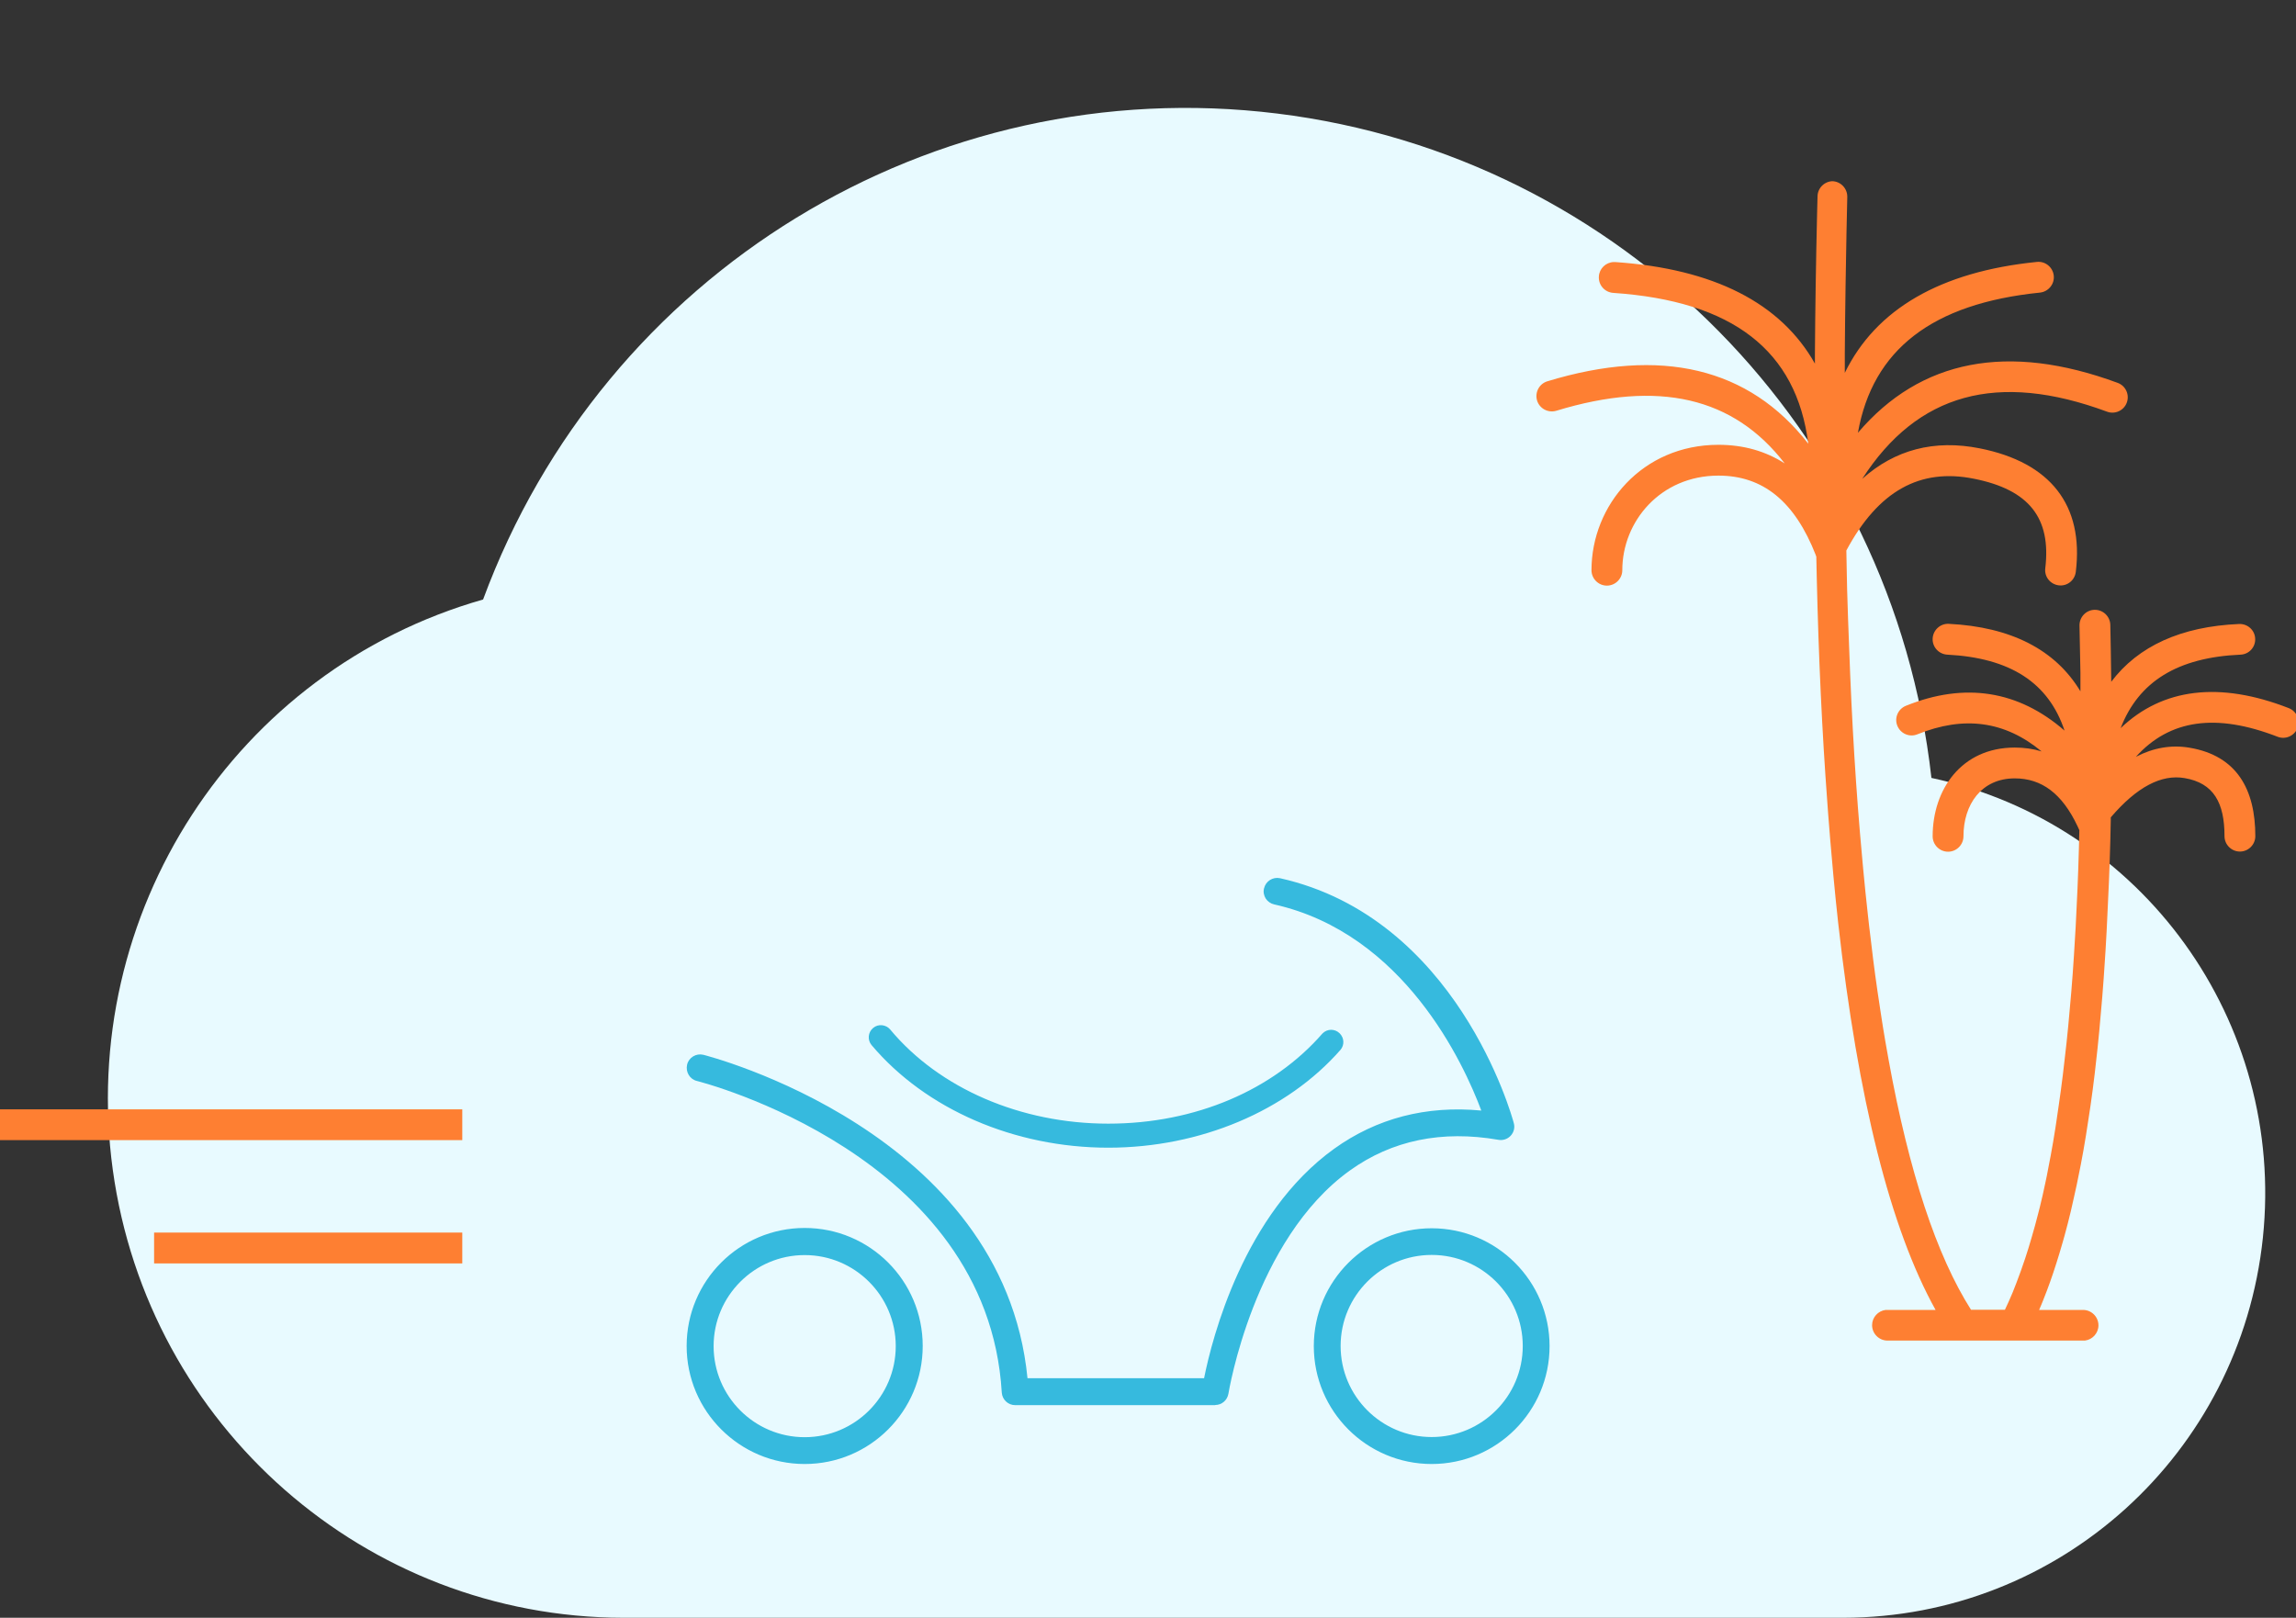 <?xml version="1.0" encoding="UTF-8"?>
<svg xmlns="http://www.w3.org/2000/svg" viewBox="0 0 149 105" width="149" height="105">
  <rect x="0" y="0" width="149" height="105" fill="#333333" stroke="none"/>
  <defs>
    <style>
      .cls-1 {
        fill: #36bade;
      }

      .cls-2, .cls-3 {
        fill-rule: evenodd;
      }

      .cls-2, .cls-4 {
        fill: #fe7f32;
      }

      .cls-3 {
        fill: #e8faff;
      }
    </style>
  </defs>
  <g>
    <path class="cls-3" d="m119.61,105H40.44c-16.7-.03-30.83-12.43-33.12-29.07-2.29-16.64,7.96-32.44,24.03-37.02,7.85-21.25,29.17-34.3,51.54-31.54,22.37,2.76,39.93,20.6,42.45,43.12,13.7,2.95,22.98,15.83,21.51,29.85-1.47,14.02-13.22,24.65-27.24,24.66h0Z"/>
    <path class="cls-2" d="m10,80h20v2H10v-2ZM0,72h30v2H0v-2Z"/>
    <path class="cls-4" d="m118.9,11.76c.55.01.99.47.98,1.02l-.05,2.31-.04,2.28-.02,1.13-.03,2.23-.02,2.19v1.08s0,.2,0,.2c2.02-4.14,6.21-6.57,12.46-7.2.55-.06,1.04.34,1.1.89.06.55-.35,1.04-.89,1.1-7,.71-10.86,3.7-11.82,9.1,4.06-4.77,9.74-5.87,16.86-3.24.52.19.78.77.59,1.28-.19.52-.77.78-1.28.59-7.11-2.63-12.31-1.2-15.89,4.36,2.11-1.89,4.67-2.57,7.63-1.98,4.58.91,6.76,3.68,6.23,8.02-.07.55-.56.94-1.11.87-.55-.07-.94-.56-.87-1.11.39-3.26-1.05-5.1-4.64-5.81-3.49-.7-6.2.79-8.27,4.66l.03,1.56.02.96.06,1.89.07,1.86.07,1.82.08,1.79.09,1.75c.03.58.07,1.15.1,1.72l.11,1.68.12,1.65.13,1.61.14,1.58.07.78.15,1.53.16,1.49c.05.49.11.97.17,1.45l.17,1.42c.09.7.18,1.39.28,2.06l.2,1.33c.1.66.2,1.3.31,1.93l.22,1.24c1.32,7.25,3.1,12.65,5.34,16.18h2.2c.17-.36.34-.73.5-1.12l.24-.61c.2-.51.39-1.06.58-1.62l.22-.69.21-.71.21-.74.2-.76.1-.39.19-.8.18-.83c.06-.28.12-.56.17-.85l.17-.88.16-.9.15-.92.07-.47.14-.96.14-.99.13-1.01.12-1.03.12-1.06.11-1.08.1-1.11.1-1.13.09-1.16.08-1.18.11-1.82.06-1.24.06-1.27.05-1.29.04-1.31.03-1.2-.12-.26c-1-2.12-2.33-3.1-4.07-3.1-2.17,0-3.33,1.7-3.33,3.76,0,.55-.45,1-1,1s-1-.45-1-1c0-3.03,1.86-5.76,5.33-5.76.61,0,1.19.08,1.74.25-2.39-1.98-5.04-2.33-8.06-1.11-.51.21-1.09-.04-1.3-.55-.21-.51.04-1.09.55-1.3,3.84-1.55,7.31-.99,10.3,1.61-1.04-3.11-3.52-4.72-7.61-4.93-.55-.03-.98-.5-.95-1.05.03-.55.5-.98,1.05-.95,4.03.2,6.92,1.68,8.54,4.38v-1.18s-.03-1.53-.03-1.53l-.03-1.56c-.01-.55.43-1.01.98-1.02.55-.01,1.01.43,1.02.98l.03,1.58.03,2.11c1.75-2.32,4.54-3.59,8.3-3.75.55-.02,1.02.4,1.04.95.03.55-.4,1.02-.95,1.04-4.08.18-6.61,1.74-7.78,4.77,2.72-2.6,6.42-3.05,10.91-1.3.51.2.77.78.57,1.29-.2.51-.78.77-1.29.57-4-1.55-7-1.13-9.2,1.3,1.14-.59,2.3-.79,3.48-.59,3.09.52,4.27,2.73,4.27,5.74,0,.55-.45,1-1,1s-1-.45-1-1c0-2.15-.69-3.45-2.6-3.77-1.48-.25-3.07.55-4.78,2.55v.15s-.03,1.37-.03,1.37l-.04,1.35-.05,1.32-.06,1.3-.06,1.28-.03.63-.07,1.24-.08,1.21-.04.6-.09,1.18-.1,1.15-.1,1.13-.11,1.1-.06.54-.12,1.07-.13,1.04-.14,1.02-.15.99c-.05.33-.1.65-.15.97l-.16.95-.17.92-.09.45-.18.89-.19.86c-.06.28-.13.56-.19.84l-.2.81-.21.79-.11.39-.22.75c-.26.86-.53,1.68-.82,2.44l-.25.64c-.08.21-.17.41-.25.6h2.85c.55,0,1,.45,1,1,0,.51-.39.93-.88.99h-.12s-12.69,0-12.69,0c-.55,0-1-.45-1-1,0-.51.39-.93.88-.99h.12s3.12,0,3.12,0c-2.93-5.27-5.03-13.63-6.32-25.11l-.16-1.51-.15-1.55-.14-1.58-.07-.8-.13-1.63-.06-.83-.12-1.69-.11-1.72-.1-1.76-.09-1.79-.08-1.83-.07-1.86-.06-1.9-.05-1.93-.03-1.41s-.02-.04-.03-.06v-.02c-1.37-3.51-3.44-5.17-6.32-5.17-3.76,0-6.24,2.97-6.24,6.14,0,.55-.45,1-1,1s-1-.45-1-1c0-4.21,3.29-8.14,8.24-8.14,1.62,0,3.06.41,4.3,1.21-3.32-4.31-8.2-5.44-14.82-3.42-.53.16-1.09-.14-1.25-.66-.16-.53.14-1.09.66-1.25,7.38-2.25,13.1-.89,16.94,4.05-.77-6.05-4.9-9.26-12.66-9.79-.55-.04-.97-.51-.93-1.07.03-.51.45-.91.95-.93h.12c6.38.44,10.73,2.65,12.95,6.59v-.61s.02-2.22.02-2.22l.03-2.25.04-2.29.05-2.32.03-1.17c.01-.55.47-.99,1.02-.98h0Z"/>
  </g>
  <g>
    <g>
      <path class="cls-1" d="m71.93,74.27c-6.06,0-11.72-2.46-15.2-6.58-.2-.24-.17-.6.07-.8.24-.2.6-.17.8.07,3.26,3.91,8.58,6.19,14.32,6.19s10.84-2.22,14.07-5.92c.22-.22.57-.22.79,0,0,0,0,0,0,0,.21.2.23.53.05.76-3.42,3.92-9.01,6.28-14.91,6.28Z"/>
      <path class="cls-1" d="m71.93,74.49c-6.1,0-11.85-2.49-15.37-6.66-.28-.34-.23-.83.1-1.11.33-.28.83-.23,1.11.1,3.19,3.83,8.48,6.11,14.15,6.11s10.71-2.19,13.9-5.85c.31-.32.81-.32,1.12-.01.29.29.32.74.06,1.06-3.48,3.98-9.12,6.36-15.08,6.36Zm-14.76-7.51c-.08,0-.16.03-.22.08-.15.12-.17.34-.05.49,3.43,4.07,9.05,6.5,15.03,6.5s11.35-2.32,14.74-6.2c.11-.13.1-.33-.03-.46-.14-.14-.35-.13-.48,0-3.27,3.75-8.59,5.99-14.23,5.99s-11.22-2.34-14.49-6.27c-.07-.08-.17-.13-.27-.13Z"/>
    </g>
    <g>
      <g>
        <path class="cls-1" d="m92.91,94.8c-4.1,0-7.43-3.33-7.43-7.43s3.33-7.43,7.43-7.43,7.43,3.33,7.43,7.43-3.33,7.43-7.43,7.43Zm0-13.56c-3.38,0-6.13,2.75-6.13,6.13s2.75,6.13,6.13,6.13,6.13-2.75,6.13-6.13-2.75-6.13-6.13-6.13Z"/>
        <path class="cls-1" d="m92.91,95.02c-4.22,0-7.65-3.43-7.65-7.65s3.43-7.65,7.65-7.65,7.65,3.43,7.65,7.65-3.43,7.65-7.65,7.65Zm0-14.87c-3.98,0-7.21,3.24-7.21,7.21s3.23,7.21,7.21,7.21,7.21-3.24,7.21-7.21-3.24-7.21-7.21-7.21Zm0,13.56c-3.5,0-6.35-2.85-6.35-6.35s2.85-6.35,6.35-6.35,6.35,2.85,6.35,6.35-2.85,6.35-6.35,6.35Zm0-12.26c-3.26,0-5.91,2.65-5.91,5.91s2.65,5.91,5.91,5.91,5.91-2.65,5.91-5.91-2.65-5.91-5.91-5.91Z"/>
      </g>
      <g>
        <path class="cls-1" d="m52.22,94.8c-4.1,0-7.43-3.33-7.43-7.43s3.33-7.43,7.43-7.43,7.43,3.33,7.43,7.43-3.33,7.43-7.43,7.43Zm0-13.57c-3.38,0-6.13,2.75-6.13,6.13s2.75,6.13,6.13,6.13,6.13-2.75,6.13-6.13-2.75-6.13-6.13-6.13Z"/>
        <path class="cls-1" d="m52.22,95.02c-4.22,0-7.66-3.43-7.66-7.66s3.43-7.66,7.66-7.66,7.66,3.43,7.66,7.66-3.43,7.66-7.66,7.66Zm0-14.87c-3.98,0-7.21,3.24-7.21,7.21s3.24,7.21,7.21,7.21,7.21-3.24,7.21-7.21-3.24-7.21-7.21-7.21Zm0,13.57c-3.5,0-6.35-2.85-6.35-6.35s2.85-6.35,6.35-6.35,6.35,2.85,6.35,6.35-2.85,6.35-6.35,6.35Zm0-12.26c-3.26,0-5.91,2.65-5.91,5.91s2.65,5.91,5.91,5.91,5.91-2.65,5.91-5.91-2.65-5.91-5.91-5.91Z"/>
      </g>
      <g>
        <path class="cls-1" d="m78.87,90.98h-12.99c-.34,0-.63-.27-.65-.61-.92-15.58-19.76-20.37-19.95-20.42-.35-.09-.56-.44-.48-.79.09-.35.44-.56.79-.48.2.05,19.48,4.96,20.89,20.99h11.84c.44-2.25,2.42-10.64,8.39-14.93,2.8-2.01,6.07-2.83,9.75-2.41-1.05-2.97-4.91-11.88-13.72-13.85-.35-.08-.57-.43-.49-.78.08-.35.43-.57.78-.49,11.33,2.54,14.86,15.21,15.01,15.75.06.21,0,.44-.15.61-.15.16-.38.24-.59.2-3.74-.65-7.04.04-9.81,2.03-6.34,4.56-7.95,14.53-7.97,14.63-.05.32-.32.55-.64.55Z"/>
        <path class="cls-1" d="m78.87,91.2h-12.99c-.46,0-.84-.36-.87-.82-.91-15.45-19.59-20.17-19.78-20.22-.47-.11-.75-.59-.64-1.06.11-.47.59-.75,1.05-.64.2.05,19.47,4.95,21.04,20.99h11.46c.53-2.65,2.59-10.68,8.44-14.89,2.76-1.98,5.97-2.82,9.55-2.48-1.14-3.05-5.01-11.49-13.44-13.38-.23-.05-.42-.19-.55-.38-.12-.2-.17-.43-.11-.66.11-.47.57-.76,1.04-.66,11.46,2.57,15.03,15.36,15.17,15.9.08.29,0,.59-.2.81-.2.22-.5.32-.79.27-3.68-.64-6.92.03-9.65,1.99-6.25,4.49-7.86,14.38-7.88,14.48-.07.43-.43.74-.86.74Zm-33.43-22.31c-.19,0-.37.13-.42.33-.06.23.08.46.32.52.19.05,19.19,4.85,20.12,20.62.01.23.2.4.43.4h12.99c.21,0,.39-.15.42-.36.02-.1,1.65-10.17,8.06-14.77,2.82-2.03,6.18-2.72,9.98-2.06.15.03.29-.03.39-.13.1-.11.14-.26.1-.4-.14-.53-3.64-13.08-14.84-15.59-.23-.05-.46.09-.51.33-.03.11,0,.23.06.32.06.1.16.16.27.19,8.98,2.01,12.9,11.22,13.88,13.99l.12.33-.35-.04c-3.61-.41-6.84.38-9.59,2.37-5.86,4.21-7.84,12.39-8.3,14.79l-.03.18h-12.23l-.02-.2c-1.4-15.89-20.53-20.75-20.73-20.8-.03,0-.07-.01-.1-.01Z"/>
      </g>
    </g>
  </g>
</svg>
